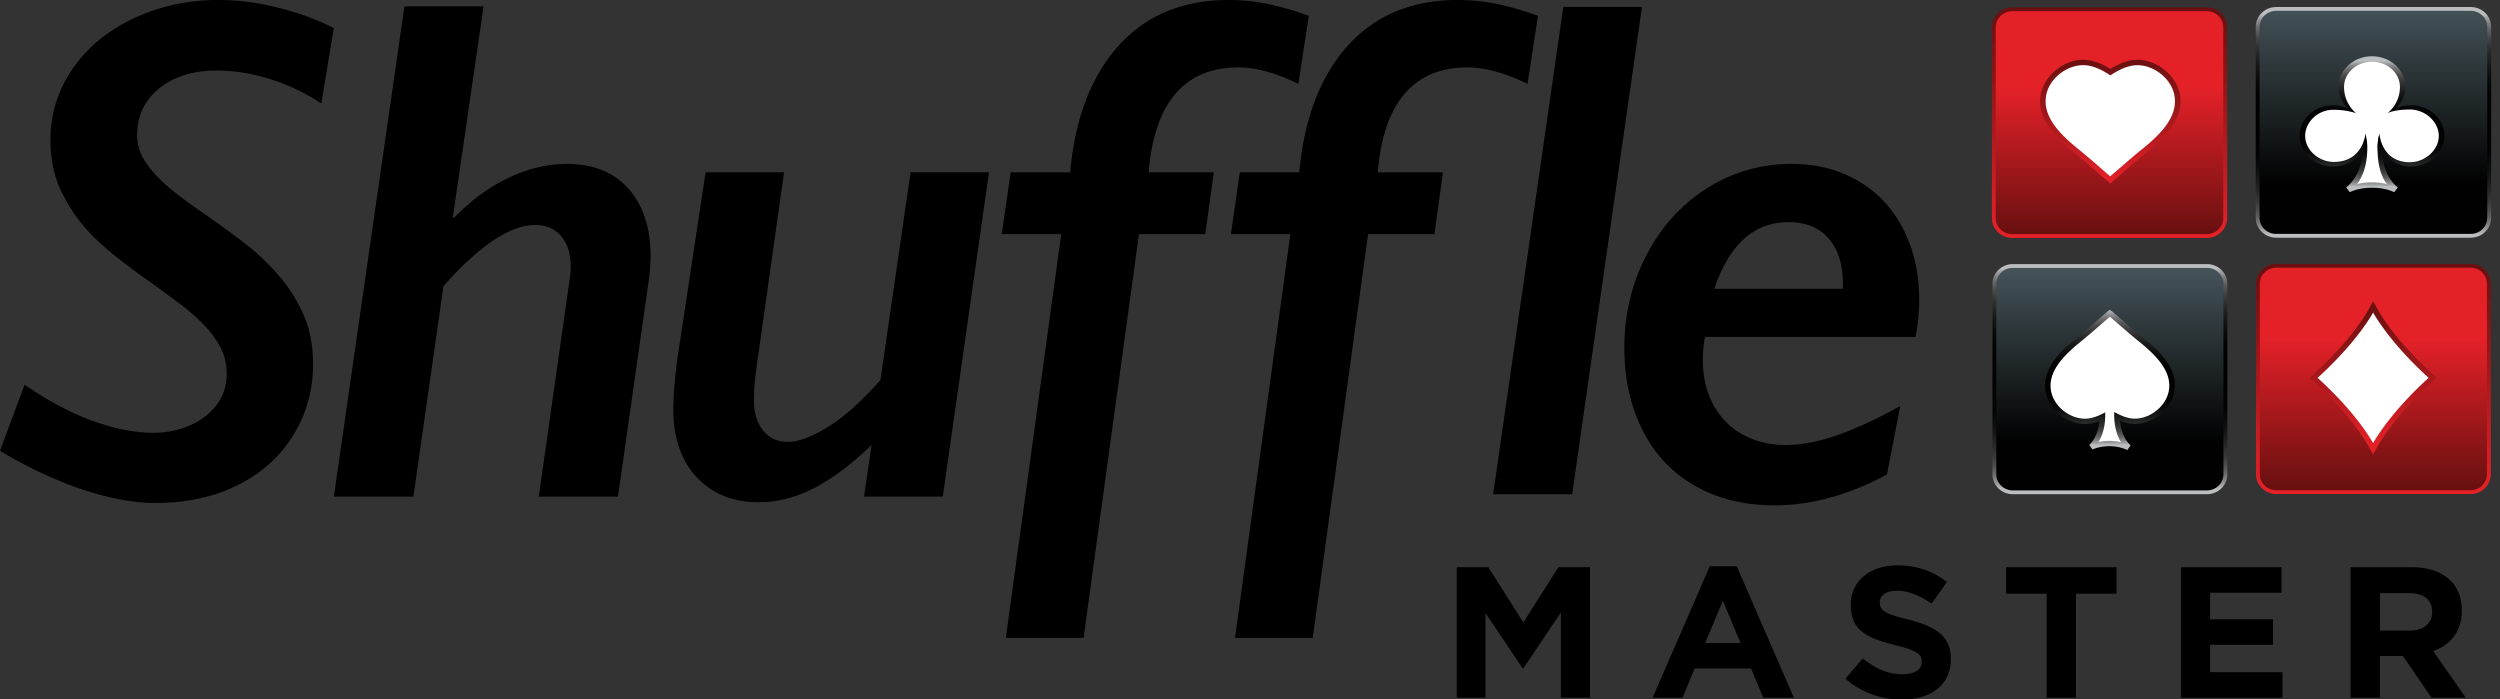<svg width="168" height="47" xmlns="http://www.w3.org/2000/svg"><rect width="100%" height="100%" fill="#333333" stroke="none"/><defs><linearGradient x1="50.007%" y1=".237%" x2="50.007%" y2="77.009%" id="g"><stop stop-color="#435257" offset="0%"/><stop stop-color="#010101" offset="100%"/></linearGradient><linearGradient x1="50.009%" y1="97.465%" x2="50.009%" y2="31.649%" id="a"><stop stop-color="#6A1010" offset="0%"/><stop stop-color="#E52128" offset="100%"/></linearGradient><linearGradient x1="49.994%" y1="3.958%" x2="49.994%" y2="95.356%" id="c"><stop stop-color="#6A1010" offset="0%"/><stop stop-color="#E52128" offset="100%"/></linearGradient><linearGradient x1="50.006%" y1="98.56%" x2="50.006%" y2="34.259%" id="d"><stop stop-color="#6A1010" offset="0%"/><stop stop-color="#E52128" offset="100%"/></linearGradient><linearGradient x1="49.988%" y1="2.173%" x2="49.988%" y2="97.812%" id="e"><stop stop-color="#6A1010" offset="0%"/><stop stop-color="#E52128" offset="100%"/></linearGradient><linearGradient x1="49.994%" y1=".966%" x2="49.994%" y2="99.259%" id="f"><stop stop-color="#6A1010" offset="0%"/><stop stop-color="#E52128" offset="100%"/></linearGradient><linearGradient x1="49.992%" y1="2.182%" x2="49.992%" y2="98.227%" id="b"><stop stop-color="#6A1010" offset="0%"/><stop stop-color="#E52128" offset="100%"/></linearGradient><linearGradient x1="49.993%" y1="98.582%" x2="49.993%" y2="3.278%" id="h"><stop stop-color="#BBBDBF" offset="0%"/><stop stop-color="#8D8D8F" offset="3.31%"/><stop stop-color="#6A6969" offset="6.91%"/><stop stop-color="#4E4D4D" offset="10.81%"/><stop stop-color="#383838" offset="14.95%"/><stop stop-color="#272828" offset="19.42%"/><stop stop-color="#191919" offset="24.32%"/><stop stop-color="#0C0D0D" offset="29.91%"/><stop stop-color="#030303" offset="36.74%"/><stop offset="48.47%"/><stop stop-color="#020202" offset="64.28%"/><stop stop-color="#0B0B0B" offset="71.55%"/><stop stop-color="#171717" offset="77.08%"/><stop stop-color="#242525" offset="81.73%"/><stop stop-color="#343434" offset="85.82%"/><stop stop-color="#474747" offset="89.52%"/><stop stop-color="#605F60" offset="92.93%"/><stop stop-color="#808081" offset="96.12%"/><stop stop-color="#A8A9AB" offset="99%"/><stop stop-color="#BBBDBF" offset="100%"/></linearGradient><linearGradient x1="50.01%" y1="3.048%" x2="50.01%" y2="77.818%" id="i"><stop stop-color="#435257" offset="0%"/><stop stop-color="#010101" offset="100%"/></linearGradient><linearGradient x1="49.997%" y1="97.734%" x2="49.997%" y2="1.816%" id="j"><stop stop-color="#BBBDBF" offset="0%"/><stop stop-color="#8D8D8F" offset="3.31%"/><stop stop-color="#6A6969" offset="6.91%"/><stop stop-color="#4E4D4D" offset="10.81%"/><stop stop-color="#383838" offset="14.95%"/><stop stop-color="#272828" offset="19.42%"/><stop stop-color="#191919" offset="24.32%"/><stop stop-color="#0C0D0D" offset="29.91%"/><stop stop-color="#030303" offset="36.74%"/><stop offset="48.47%"/><stop stop-color="#020202" offset="64.28%"/><stop stop-color="#0B0B0B" offset="71.55%"/><stop stop-color="#171717" offset="77.08%"/><stop stop-color="#242525" offset="81.73%"/><stop stop-color="#343434" offset="85.82%"/><stop stop-color="#474747" offset="89.52%"/><stop stop-color="#605F60" offset="92.93%"/><stop stop-color="#808081" offset="96.12%"/><stop stop-color="#A8A9AB" offset="99%"/><stop stop-color="#BBBDBF" offset="100%"/></linearGradient><linearGradient x1="49.988%" y1=".193%" x2="49.988%" y2="96.336%" id="k"><stop stop-color="#BBBDBF" offset="0%"/><stop stop-color="#8D8D8F" offset="3.49%"/><stop stop-color="#6A6969" offset="7.28%"/><stop stop-color="#4E4D4D" offset="11.38%"/><stop stop-color="#383838" offset="15.73%"/><stop stop-color="#272828" offset="20.44%"/><stop stop-color="#191919" offset="25.6%"/><stop stop-color="#0C0D0D" offset="31.48%"/><stop stop-color="#030303" offset="38.68%"/><stop offset="51.01%"/><stop stop-color="#020202" offset="66.04%"/><stop stop-color="#0B0B0B" offset="72.96%"/><stop stop-color="#171717" offset="78.21%"/><stop stop-color="#242525" offset="82.63%"/><stop stop-color="#343434" offset="86.52%"/><stop stop-color="#474747" offset="90.04%"/><stop stop-color="#605F60" offset="93.28%"/><stop stop-color="#808081" offset="96.31%"/><stop stop-color="#A8A9AB" offset="99.05%"/><stop stop-color="#BBBDBF" offset="100%"/></linearGradient><linearGradient x1="49.981%" y1="3.3%" x2="49.981%" y2="95.845%" id="l"><stop stop-color="#BBBDBF" offset="0%"/><stop stop-color="#8D8D8F" offset="3.49%"/><stop stop-color="#6A6969" offset="7.28%"/><stop stop-color="#4E4D4D" offset="11.38%"/><stop stop-color="#383838" offset="15.73%"/><stop stop-color="#272828" offset="20.44%"/><stop stop-color="#191919" offset="25.6%"/><stop stop-color="#0C0D0D" offset="31.48%"/><stop stop-color="#030303" offset="38.68%"/><stop offset="51.01%"/><stop stop-color="#020202" offset="66.04%"/><stop stop-color="#0B0B0B" offset="72.96%"/><stop stop-color="#171717" offset="78.21%"/><stop stop-color="#242525" offset="82.63%"/><stop stop-color="#343434" offset="86.52%"/><stop stop-color="#474747" offset="90.04%"/><stop stop-color="#605F60" offset="93.28%"/><stop stop-color="#808081" offset="96.31%"/><stop stop-color="#A8A9AB" offset="99.05%"/><stop stop-color="#BBBDBF" offset="100%"/></linearGradient></defs><g fill="none" fill-rule="evenodd"><path d="M21.59 6.957a13.313 13.313 0 00-3.43-1.64c-1.227-.384-2.42-.577-3.575-.577-1.607 0-2.9.4-3.888 1.202-.987.802-1.481 1.848-1.481 3.137 0 .583.15 1.129.457 1.64.304.51.75 1.036 1.337 1.58.585.542 1.545 1.27 2.878 2.181a71.675 71.675 0 012.517 1.84 15.52 15.52 0 012.299 2.159c.69.793 1.253 1.677 1.685 2.653.434.977.649 2.092.649 3.35 0 1.73-.441 3.314-1.324 4.753-.884 1.44-2.128 2.56-3.732 3.361-1.607.802-3.452 1.203-5.539 1.203-3.451 0-7.49-1.715-10.443-3.509l1.655-4.44c1.62 1.117 3.166 1.935 4.635 2.454 1.47.52 2.805.78 4.01.78.866 0 1.677-.162 2.431-.484.755-.323 1.36-.782 1.818-1.38.457-.597.685-1.296.685-2.1 0-.66-.144-1.263-.434-1.805a6.702 6.702 0 00-1.168-1.556 14.355 14.355 0 00-1.673-1.44c-.626-.463-1.276-.94-1.95-1.426-1.879-1.32-3.223-2.42-4.032-3.302a10.767 10.767 0 01-1.902-2.82c-.457-.998-.685-2.118-.685-3.36 0-1.744.493-3.339 1.48-4.776.988-1.438 2.355-2.57 4.104-3.397C10.724.412 12.626 0 14.68 0c1.317 0 2.66.172 4.032.52 1.372.344 2.613.801 3.719 1.368l-.841 5.069zm19.937 26.416h-5.321l2.07-14.576c.049-.298.074-.605.074-.92 0-.833-.213-1.5-.638-2.004-.425-.504-1.008-.755-1.746-.755-1.671 0-3.724 1.368-6.165 4.104l-2.023 14.151h-5.344L27.177.425h5.321l-2.07 14.198h.095c1.157-1.18 2.384-2.075 3.685-2.689 1.3-.613 2.592-.92 3.877-.92 1.78 0 3.165.557 4.153 1.675.987 1.117 1.48 2.626 1.48 4.527 0 .41-.038.952-.12 1.628l-2.071 14.53zm5.888-21.793h5.273l-1.71 12.123c-.162 1.117-.253 1.843-.276 2.18-.025.339-.037.697-.037 1.073 0 .802.206 1.46.615 1.97.41.511.967.766 1.673.766.69 0 1.573-.327 2.65-.978 1.074-.652 2.262-1.71 3.563-3.173l2.023-13.963h5.273l-3.107 21.793H58.06l.506-3.466c-1.301 1.258-2.57 2.214-3.804 2.866-1.236.652-2.496.978-3.78.978-1.189 0-2.213-.262-3.07-.79a5.204 5.204 0 01-1.975-2.17c-.457-.92-.686-1.992-.686-3.22 0-1.117.112-2.42.336-3.915l1.829-12.074zm39.838-5.942c-1.509-.739-2.858-1.108-4.046-1.108-1.797 0-3.202.589-4.213 1.768-1.01 1.18-1.613 2.94-1.805 5.285h4.381l-.578 4.15h-4.455l-3.719 27.13h-5.225l3.721-27.131h-3.997l.6-4.152h3.998c.323-3.616 1.406-6.45 3.25-8.501C77.01 1.028 79.478 0 82.559 0c.914 0 1.8.092 2.66.27.86.18 1.77.447 2.734.791l-.7 4.577z" fill="#000" fill-rule="nonzero"/><path d="M102.651 5.638c-1.508-.739-2.857-1.108-4.045-1.108-1.797 0-3.203.589-4.213 1.768-1.01 1.18-1.614 2.94-1.806 5.285h4.382l-.578 4.15h-4.455l-3.719 27.13h-5.223l3.72-27.13h-3.999l.602-4.15h3.997c.323-3.616 1.406-6.451 3.25-8.502C92.41 1.03 94.876 0 97.958 0c.914 0 1.8.092 2.66.27.86.18 1.77.447 2.734.791l-.7 4.577zm17.749 5.376c1.67 0 3.157.38 4.466 1.144 1.31.764 2.32 1.843 3.033 3.242.714 1.4 1.072 2.98 1.072 4.74 0 .786-.08 1.62-.24 2.501h-14.157a8.836 8.836 0 00-.144 1.51c0 1.164.237 2.18.71 3.054a4.874 4.874 0 001.987 2.004c.85.463 1.806.696 2.866.696 1.045 0 2.192-.215 3.442-.65 1.25-.434 2.672-1.088 4.261-1.97l-.891 4.6c-2.567 1.383-5.088 2.075-7.562 2.075-2.006 0-3.776-.432-5.31-1.296-1.533-.865-2.712-2.107-3.538-3.726-.827-1.62-1.238-3.475-1.238-5.567 0-2.248.498-4.328 1.492-6.238.997-1.91 2.357-3.408 4.08-4.493a10.475 10.475 0 015.671-1.626zm3.442 8.396v-.378c0-1.258-.317-2.257-.95-2.996-.634-.739-1.539-1.108-2.71-1.108-2.31 0-3.972 1.493-4.982 4.48h8.642v.002zM110.34.466l-4.69 32.746h-5.312L105.054.466zm-5.449 46.422v-5.727l-2.52 3.748h-.051l-2.496-3.71v5.69h-1.931v-8.773h2.123l2.354 3.71 2.355-3.71h2.123v8.772zm13.599 0l-.82-1.968h-3.787l-.818 1.968h-2.009l3.838-8.835h1.817l3.838 8.835h-2.06zm-2.714-6.518l-1.189 2.846h2.38l-1.191-2.846zm12.037 6.644a5.77 5.77 0 01-3.8-1.404l1.164-1.366c.807.652 1.65 1.066 2.674 1.066.807 0 1.292-.314 1.292-.826v-.025c0-.488-.306-.739-1.804-1.115-1.803-.45-2.969-.94-2.969-2.683v-.024c0-1.592 1.305-2.645 3.134-2.645 1.305 0 2.418.401 3.326 1.116l-1.024 1.453c-.793-.54-1.573-.865-2.33-.865-.754 0-1.151.339-1.151.764v.025c0 .575.384.763 1.931 1.153 1.817.463 2.841 1.104 2.841 2.63v.025c.005 1.742-1.35 2.72-3.284 2.72zm11.691-7.118v6.992h-1.97v-6.992h-2.725v-1.78h7.42v1.78zm7.061 6.992v-8.772h6.754v1.717h-4.798v1.78h4.222v1.717h-4.222v1.843h4.862v1.718h-6.818zm16.834 0l-1.92-2.807h-1.548v2.807h-1.97v-8.772h4.094c2.112 0 3.378 1.09 3.378 2.895v.024c0 1.418-.78 2.307-1.92 2.72l2.188 3.133h-2.302zm.039-5.776c0-.827-.588-1.254-1.548-1.254h-1.956v2.519h1.995c.96 0 1.509-.502 1.509-1.24v-.025z" fill="#000" fill-rule="nonzero"/><path d="M15.71 14.171c0 .667-.553 1.21-1.235 1.21H1.42a1.223 1.223 0 01-1.234-1.21V1.381C.185.715.738.173 1.42.173h13.056c.682 0 1.235.542 1.235 1.21v12.79z" fill="url(#a)" transform="translate(151.543 17.689)"/><path d="M14.478 15.508H1.422c-.752 0-1.365-.6-1.365-1.337V1.381C.057.646.67.046 1.422.046h13.056c.752 0 1.364.6 1.364 1.337v12.79a1.354 1.354 0 01-1.364 1.336zM1.422.302C.814.302.318.788.318 1.384v12.79c0 .595.496 1.08 1.104 1.08h13.056c.608 0 1.101-.485 1.101-1.08V1.381A1.094 1.094 0 0014.478.3H1.422v.002z" fill="url(#b)" fill-rule="nonzero" transform="translate(151.543 17.689)"/><path d="M159.474 30.156l-.036-.065c-.73-1.35-2.105-2.998-3.774-4.523-.055-.05-.107-.099-.16-.146l-.032-.029.032-.029.16-.145c1.669-1.525 3.045-3.173 3.774-4.523l.036-.065.035.065c.729 1.352 2.105 3 3.773 4.523.055.049.108.098.163.145l.032.03-.032.028-.163.146c-1.666 1.522-3.042 3.173-3.773 4.523l-.035.065" fill="#FFF" fill-rule="nonzero"/><path d="M7.931 12.854l-.198-.367c-.723-1.334-2.085-2.966-3.738-4.476a9.415 9.415 0 00-.16-.145l-.18-.164.18-.16c.053-.048.108-.097.16-.146C5.648 5.884 7.01 4.254 7.733 2.92l.198-.367.2.365c.722 1.332 2.082 2.964 3.736 4.475.053.05.108.097.16.146l.181.163-.18.162c-.053.049-.108.096-.16.145-1.653 1.512-3.015 3.142-3.735 4.476l-.202.37zm-3.73-5.152l.048.043c1.589 1.45 2.917 3.018 3.682 4.341.766-1.323 2.094-2.89 3.683-4.341l.045-.043a.617.617 0 01-.045-.042c-1.589-1.451-2.917-3.02-3.683-4.342-.765 1.324-2.093 2.89-3.682 4.342l-.048.042z" fill="url(#c)" fill-rule="nonzero" transform="translate(151.543 17.689)"/><path d="M15.822 14.2c0 .67-.553 1.211-1.237 1.211H1.506a1.224 1.224 0 01-1.236-1.21V1.387C.27.718.823.177 1.506.177h13.08c.68 0 1.236.542 1.236 1.211V14.2z" fill="url(#d)" transform="translate(133.714 .448)"/><path d="M14.587 15.54H1.51c-.755 0-1.367-.6-1.367-1.34V1.388C.142.65.757.05 1.509.05h13.078c.755 0 1.367.6 1.367 1.34V14.2a1.357 1.357 0 01-1.367 1.34zM1.507.306A1.097 1.097 0 00.4 1.39v12.812c0 .596.496 1.082 1.106 1.082h13.08c.607 0 1.103-.486 1.103-1.082V1.388c0-.598-.496-1.083-1.104-1.083H1.506v.002z" fill="url(#e)" fill-rule="nonzero" transform="translate(133.714 .448)"/><path d="M141.813 12.129l-.03-.027-.007-.007c-.288-.246-.553-.476-.81-.698-.46-.4-.897-.78-1.425-1.21-1.303-1.054-2.579-2.344-2.183-3.92.28-1.12 1.463-2.03 2.637-2.03.144 0 .29.013.43.042.558.112 1.036.38 1.394.607.36-.227.837-.495 1.395-.605.14-.027.28-.042.427-.042 1.175 0 2.357.913 2.636 2.035.393 1.576-.887 2.866-2.19 3.918a55.04 55.04 0 00-1.426 1.205c-.256.222-.524.452-.814.698l-.005.003-.03.031" fill="#FFF" fill-rule="nonzero"/><path d="M141.822 12.337l-.16-.136c-.281-.24-.535-.46-.78-.672l-.039-.034c-.459-.398-.893-.777-1.421-1.204-1.347-1.09-2.665-2.43-2.247-4.104.3-1.196 1.563-2.17 2.816-2.17.158 0 .313.016.466.045.542.107 1.004.351 1.358.568.356-.217.818-.46 1.358-.566.15-.03.306-.045.464-.045 1.254 0 2.516.974 2.816 2.172.416 1.675-.906 3.012-2.252 4.1-.53.427-.962.804-1.42 1.202-.255.224-.523.455-.813.701l-.146.143zM139.99 4.38c-1.093 0-2.197.848-2.457 1.894-.37 1.478.864 2.718 2.12 3.737.533.432.97.81 1.432 1.213l.039.034c.217.19.44.385.683.589.256-.22.494-.423.725-.625.461-.4.896-.779 1.43-1.209 1.26-1.016 2.496-2.257 2.128-3.735-.26-1.045-1.362-1.896-2.457-1.896-.132 0-.263.013-.39.038-.533.105-.99.365-1.33.58l-.101.063-.099-.065c-.338-.215-.797-.475-1.33-.583a2.291 2.291 0 00-.393-.035z" fill="url(#f)" fill-rule="nonzero"/><path d="M15.73 14.184c0 .67-.553 1.212-1.236 1.212H1.406a1.224 1.224 0 01-1.237-1.212V1.364A1.224 1.224 0 011.406.152h13.088c.683 0 1.236.542 1.236 1.212v12.82z" fill="url(#g)" transform="translate(151.543 .448)"/><path d="M.041 14.184V1.364c0-.74.615-1.34 1.367-1.34h13.088c.754 0 1.367.6 1.367 1.34v12.82c0 .74-.613 1.342-1.367 1.342H1.408C.654 15.523.041 14.92.041 14.184zM15.6 1.364C15.6.766 15.104.28 14.494.28H1.406C.796.28.299.766.299 1.364v12.82c0 .598.496 1.084 1.107 1.084h13.088c.61 0 1.106-.486 1.106-1.084V1.364z" fill="url(#h)" fill-rule="nonzero" transform="translate(151.543 .448)"/><path d="M15.83 14.184c0 .668-.552 1.21-1.233 1.21H1.54c-.682 0-1.235-.54-1.235-1.21V1.394C.306.729.86.187 1.541.187h13.056c.68 0 1.234.542 1.234 1.209v12.79z" fill="url(#i)" transform="translate(133.714 17.689)"/><path d="M.178 14.184V1.394C.178.659.791.059 1.543.059h13.056c.752 0 1.364.6 1.364 1.337v12.79c0 .736-.612 1.336-1.364 1.336H1.543c-.752 0-1.365-.6-1.365-1.337zm15.523-12.79c0-.595-.494-1.08-1.104-1.08H1.54A1.093 1.093 0 00.437 1.393v12.79c0 .596.493 1.082 1.104 1.082h13.056c.608 0 1.104-.484 1.104-1.082V1.394z" fill="url(#j)" fill-rule="nonzero" transform="translate(133.714 17.689)"/><path d="M142.894 30.017a3.038 3.038 0 00-1.148-.21c-.38 0-.747.06-1.065.179l-.043-.065c.354-.385.594-1.03.64-1.727.004-.065.007-.127.007-.194a3.155 3.155 0 01-.78.273 1.91 1.91 0 01-.395.04c-1.081 0-2.172-.84-2.43-1.874-.363-1.451.814-2.64 2.011-3.612.49-.396.892-.745 1.317-1.117.235-.204.478-.416.743-.643l.027-.024.032.02.003.002.75.645c.424.37.827.719 1.314 1.11 1.2.97 2.379 2.159 2.016 3.61-.259 1.034-1.347 1.874-2.43 1.874-.133 0-.265-.013-.393-.038a3.24 3.24 0 01-.814-.289c0 .072.005.141.01.21.047.72.299 1.378.671 1.758l-.043.072" fill="#FFF" fill-rule="nonzero"/><path d="M142.96 30.24l-.14-.057a2.84 2.84 0 00-1.076-.197 2.93 2.93 0 00-1.001.168l-.135.049-.208-.3.098-.105c.309-.336.524-.894.585-1.51a3.229 3.229 0 01-.541.162c-.14.026-.286.042-.432.042-1.161 0-2.332-.902-2.61-2.01-.39-1.55.831-2.788 2.075-3.796.489-.396.887-.743 1.312-1.11l.046-.04c.221-.193.45-.392.699-.605l.13-.112.17.107c.274.233.518.446.756.65.425.37.825.714 1.31 1.106 1.245 1.005 2.466 2.243 2.08 3.793-.277 1.11-1.447 2.013-2.61 2.013-.147 0-.29-.014-.43-.043a3.192 3.192 0 01-.576-.175c.06.643.285 1.219.612 1.552l.105.108-.219.31zm-1.214-.613c.27 0 .535.03.782.088-.245-.406-.405-.939-.443-1.507a7.04 7.04 0 01-.01-.22l-.004-.3.272.137c.267.134.519.222.766.273.116.022.235.034.356.034 1.001 0 2.012-.78 2.25-1.738.338-1.357-.8-2.494-1.955-3.428-.49-.394-.891-.745-1.319-1.115-.21-.181-.425-.367-.658-.566a55.1 55.1 0 00-.608.526l-.046.04c-.425.37-.827.719-1.321 1.12-1.154.936-2.29 2.075-1.95 3.43.24.956 1.248 1.735 2.252 1.735.12 0 .242-.011.359-.036.24-.047.48-.132.733-.255l.272-.134-.004.297c0 .068-.005.137-.01.202-.036.56-.194 1.088-.434 1.493.229-.051.471-.076.72-.076z" fill="url(#k)" fill-rule="nonzero"/><path d="M160.83 12.711c-.403-.166-.912-.257-1.433-.257-.524 0-1.034.091-1.436.257l-.05-.065c.683-.638 1.152-1.692 1.152-2.79 0-.257-.092-.676-.092-.676s-.105 1.843-2.19 1.843c-1.138 0-2.063-.84-2.063-1.874 0-1.032.925-1.874 2.064-1.874.473 0 1.115.076 1.115.076s-.567-.853-.567-1.498c0-1.032.926-1.872 2.064-1.872 1.136 0 2.062.84 2.062 1.872 0 .643-.757 1.587-.757 1.587s.832-.168 1.308-.168c1.138 0 2.062.84 2.062 1.875 0 1.032-.926 1.874-2.062 1.874-1.138 0-2.142-.86-2.142-1.892 0 0-.08.49-.08.745 0 1.097.407 2.132 1.09 2.77l-.045.067" fill="#FFF" fill-rule="nonzero"/><path d="M160.891 12.913l-.132-.054c-.38-.157-.864-.242-1.362-.242-.501 0-.983.085-1.363.242l-.132.054-.238-.307.121-.112c.615-.573.994-1.493 1.031-2.48-.361.691-1.136 1.172-2.032 1.172-1.241 0-2.25-.922-2.25-2.055s1.009-2.056 2.25-2.056c.366 0 .725.083 1.042.236a1.961 1.961 0 01-.679-1.474c0-1.133 1.01-2.055 2.25-2.055 1.238 0 2.249.922 2.249 2.055 0 .562-.247 1.09-.68 1.474a2.44 2.44 0 011.045-.236c1.242 0 2.25.923 2.25 2.056s-1.008 2.055-2.25 2.055c-.893 0-1.613-.479-1.974-1.173.036.99.358 1.908.973 2.481l.121.112-.24.307zm1.054-2.011c1.036 0 1.943-.84 1.943-1.771 0-.934-.905-1.771-1.94-1.771-1.089 0-1.518.25-1.518.25s.845-.595.845-1.77c0-.934-.843-1.691-1.876-1.691-1.036 0-1.879.759-1.879 1.69 0 1.16.81 1.774.81 1.774s-.577-.235-1.535-.235c-1.035 0-1.888.821-1.888 1.755 0 .932.896 1.749 1.93 1.749 1.979 0 2.12-1.91 2.12-1.91s.126.484.126.913c0 .943-.185 1.819-.688 2.481a4.646 4.646 0 012.003 0c-.503-.662-.631-1.574-.631-2.516 0-.424.13-.878.13-.878s.108 1.93 2.048 1.93z" fill="url(#l)" fill-rule="nonzero"/></g></svg>
